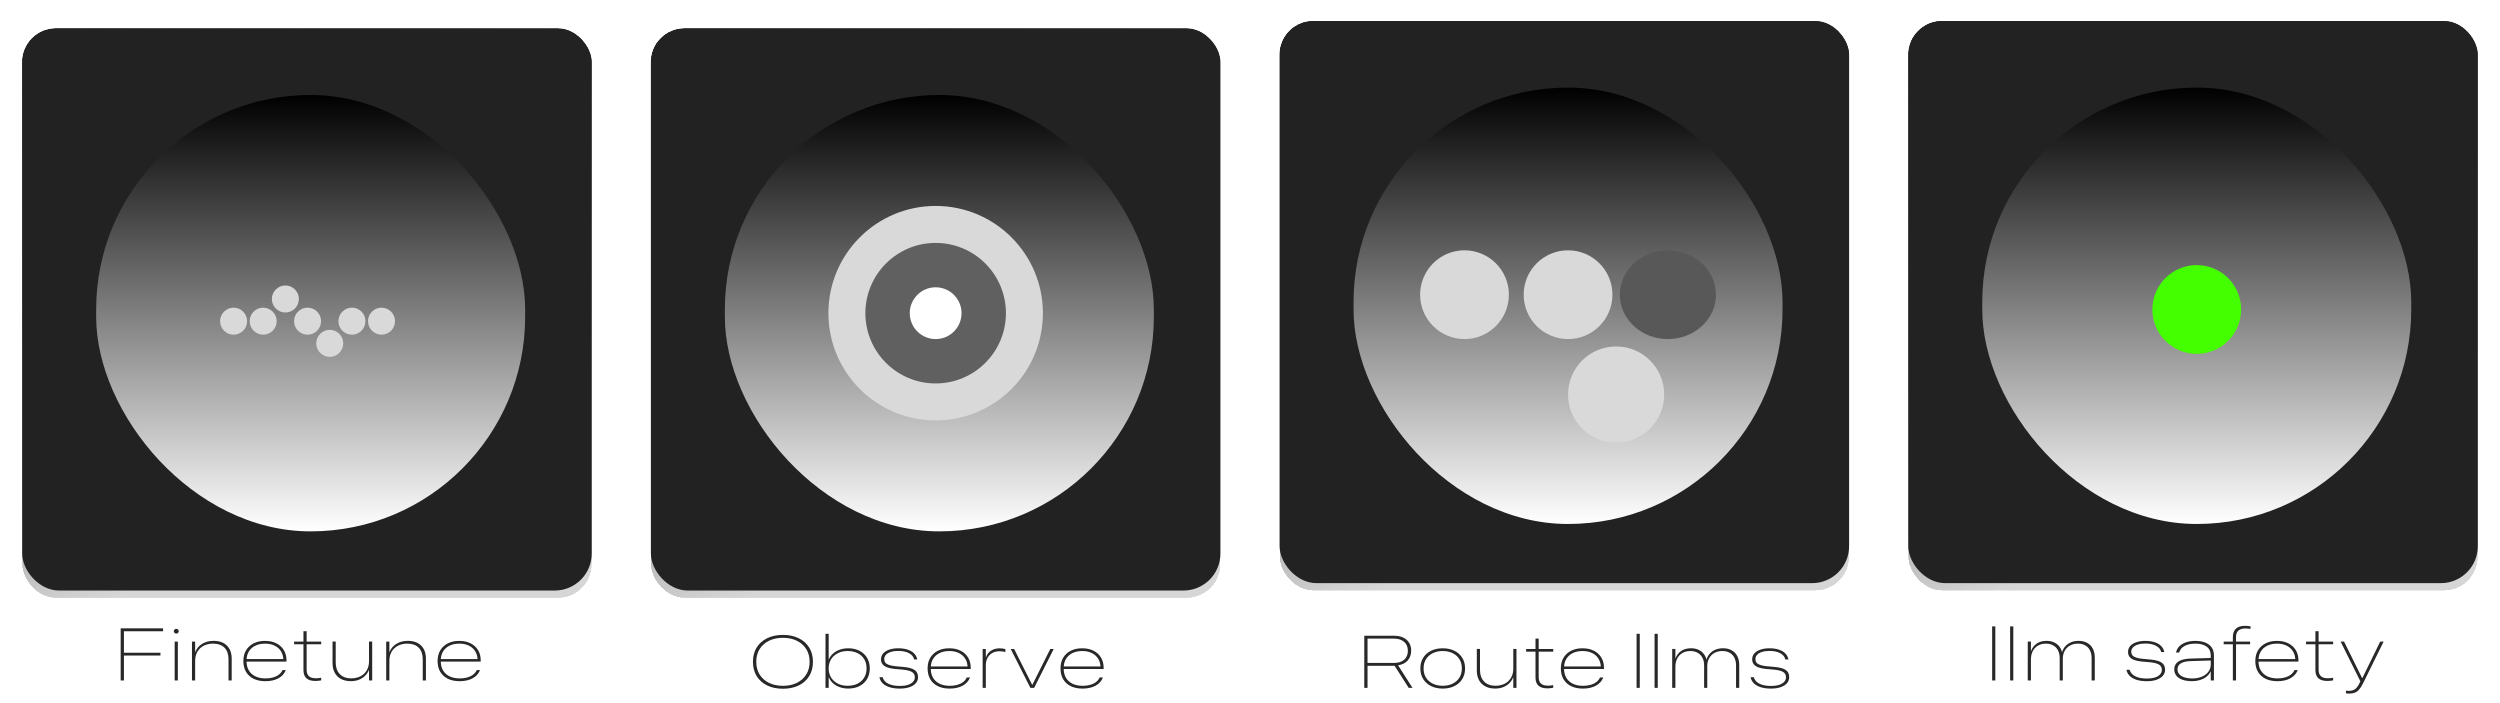 <svg width="338" height="95" viewBox="0 0 338 95" fill="none" xmlns="http://www.w3.org/2000/svg">
<g filter="url(#filter0_dii_20_227)">
<g clip-path="url(#clip0_20_227)">
<rect x="3" y="1" width="77" height="77" rx="4.552" fill="url(#paint0_linear_20_227)" shape-rendering="crispEdges"/>
<rect x="3" width="77" height="77" rx="5" fill="#222222"/>
<g style="mix-blend-mode:overlay" filter="url(#filter1_f_20_227)">
<rect x="13" y="10" width="58" height="59" rx="29" fill="url(#paint1_linear_20_227)"/>
</g>
<circle cx="31.582" cy="40.582" r="1.826" transform="rotate(45 31.582 40.582)" fill="#D9D9D9"/>
<circle cx="47.582" cy="40.582" r="1.826" transform="rotate(45 47.582 40.582)" fill="#D9D9D9"/>
<circle cx="38.582" cy="37.582" r="1.826" transform="rotate(45 38.582 37.582)" fill="#D9D9D9"/>
<circle cx="41.582" cy="40.582" r="1.826" transform="rotate(45 41.582 40.582)" fill="#D9D9D9"/>
<circle cx="44.582" cy="43.582" r="1.826" transform="rotate(45 44.582 43.582)" fill="#D9D9D9"/>
<circle cx="35.582" cy="40.582" r="1.826" transform="rotate(45 35.582 40.582)" fill="#D9D9D9"/>
<circle cx="51.582" cy="40.582" r="1.826" transform="rotate(45 51.582 40.582)" fill="#D9D9D9"/>
</g>
</g>
<g filter="url(#filter2_dii_20_227)">
<g clip-path="url(#clip1_20_227)">
<rect x="88" y="1" width="77" height="77" rx="4.552" fill="url(#paint2_linear_20_227)" shape-rendering="crispEdges"/>
<rect x="88" width="77" height="77" rx="5" fill="#222222"/>
<g style="mix-blend-mode:overlay" filter="url(#filter3_f_20_227)">
<rect x="98" y="10" width="58" height="59" rx="29" fill="url(#paint3_linear_20_227)"/>
</g>
<circle cx="126.5" cy="39.5" r="14.5" fill="#D9D9D9"/>
<circle cx="126.5" cy="39.5" r="9.5" fill="#606060"/>
<circle cx="126.5" cy="39.5" r="3.5" fill="white"/>
</g>
</g>
<g filter="url(#filter4_dii_20_227)">
<g clip-path="url(#clip2_20_227)">
<rect x="173" width="77" height="77" rx="4.552" fill="url(#paint4_linear_20_227)" shape-rendering="crispEdges"/>
<rect x="173" y="-1" width="77" height="77" rx="5" fill="#222222"/>
<g style="mix-blend-mode:overlay" filter="url(#filter5_f_20_227)">
<rect x="183" y="9" width="58" height="59" rx="29" fill="url(#paint5_linear_20_227)"/>
</g>
<circle cx="198" cy="37" r="6" fill="#D9D9D9"/>
<circle cx="212" cy="37" r="6" fill="#D9D9D9"/>
<circle cx="218.5" cy="50.5" r="6.5" fill="#D9D9D9"/>
<ellipse cx="225.5" cy="37" rx="6.5" ry="6" fill="#585858"/>
</g>
</g>
<g filter="url(#filter6_dii_20_227)">
<g clip-path="url(#clip3_20_227)">
<rect x="258" width="77" height="77" rx="4.552" fill="url(#paint6_linear_20_227)" shape-rendering="crispEdges"/>
<rect x="258" y="-1" width="77" height="77" rx="5" fill="#222222"/>
<g style="mix-blend-mode:overlay" filter="url(#filter7_f_20_227)">
<rect x="268" y="9" width="58" height="59" rx="29" fill="url(#paint7_linear_20_227)"/>
</g>
<circle cx="297" cy="39" r="6" fill="#44FF00"/>
</g>
</g>
<path d="M269.338 92V84.686H269.768V92H269.338ZM271.77 92V84.686H272.199V92H271.77ZM274.152 92V86.736H274.582V88.011H274.602C274.751 87.594 275.005 87.262 275.363 87.015C275.725 86.767 276.169 86.644 276.696 86.644C277.058 86.644 277.38 86.705 277.663 86.829C277.946 86.95 278.182 87.122 278.371 87.347C278.563 87.571 278.7 87.837 278.781 88.143H278.801C278.898 87.83 279.051 87.563 279.26 87.342C279.471 87.117 279.727 86.945 280.026 86.824C280.329 86.704 280.66 86.644 281.018 86.644C281.477 86.644 281.869 86.736 282.194 86.922C282.523 87.104 282.775 87.365 282.951 87.703C283.127 88.042 283.215 88.445 283.215 88.914V92H282.785V88.973C282.785 88.572 282.712 88.226 282.565 87.933C282.419 87.64 282.207 87.415 281.931 87.259C281.657 87.099 281.325 87.019 280.935 87.019C280.524 87.019 280.166 87.106 279.86 87.278C279.554 87.451 279.317 87.69 279.147 87.996C278.978 88.299 278.894 88.65 278.894 89.051V92H278.469V88.958C278.469 88.567 278.394 88.227 278.244 87.938C278.098 87.648 277.884 87.423 277.604 87.264C277.328 87.101 276.994 87.019 276.604 87.019C276.19 87.019 275.832 87.109 275.529 87.288C275.227 87.467 274.992 87.718 274.826 88.04C274.663 88.362 274.582 88.735 274.582 89.158V92H274.152ZM290.256 92.098C289.735 92.098 289.281 92.039 288.894 91.922C288.506 91.801 288.194 91.629 287.956 91.404C287.722 91.176 287.57 90.905 287.502 90.589L287.497 90.56H287.932L287.937 90.584C288.041 90.952 288.295 91.237 288.698 91.439C289.102 91.64 289.626 91.741 290.271 91.741C290.681 91.741 291.035 91.694 291.335 91.6C291.638 91.502 291.87 91.365 292.033 91.189C292.199 91.014 292.282 90.81 292.282 90.579V90.569C292.282 90.26 292.163 90.027 291.926 89.871C291.691 89.715 291.299 89.606 290.749 89.544L289.479 89.432C289.079 89.386 288.749 89.311 288.488 89.207C288.228 89.1 288.033 88.958 287.902 88.782C287.775 88.606 287.712 88.392 287.712 88.138V88.128C287.712 87.829 287.808 87.568 288 87.347C288.195 87.125 288.467 86.954 288.815 86.834C289.164 86.71 289.572 86.648 290.041 86.648C290.52 86.648 290.938 86.707 291.296 86.824C291.654 86.938 291.944 87.104 292.165 87.322C292.39 87.537 292.535 87.797 292.6 88.103L292.609 88.157H292.194L292.18 88.113C292.092 87.768 291.859 87.498 291.481 87.303C291.104 87.104 290.625 87.005 290.046 87.005C289.659 87.005 289.322 87.05 289.035 87.142C288.752 87.233 288.532 87.361 288.376 87.527C288.223 87.693 288.146 87.889 288.146 88.113V88.123C288.146 88.309 288.197 88.465 288.298 88.592C288.399 88.719 288.557 88.82 288.771 88.894C288.986 88.969 289.263 89.026 289.602 89.065L290.876 89.183C291.517 89.251 291.984 89.391 292.277 89.603C292.57 89.814 292.717 90.128 292.717 90.545V90.555C292.717 90.867 292.616 91.139 292.414 91.37C292.212 91.601 291.927 91.78 291.56 91.907C291.192 92.034 290.757 92.098 290.256 92.098ZM296.325 92.093C295.85 92.093 295.435 92.031 295.08 91.907C294.729 91.784 294.453 91.603 294.255 91.365C294.06 91.128 293.962 90.841 293.962 90.506V90.501C293.962 90.198 294.043 89.941 294.206 89.73C294.369 89.515 294.615 89.35 294.943 89.236C295.272 89.119 295.686 89.052 296.184 89.036L299.108 88.953V89.295L296.232 89.378C295.617 89.394 295.157 89.497 294.851 89.686C294.548 89.871 294.396 90.14 294.396 90.491V90.501C294.396 90.888 294.577 91.189 294.938 91.404C295.303 91.619 295.786 91.727 296.389 91.727C296.88 91.727 297.315 91.647 297.692 91.487C298.07 91.325 298.365 91.102 298.576 90.818C298.788 90.535 298.894 90.21 298.894 89.842V88.631C298.894 88.1 298.711 87.7 298.347 87.43C297.982 87.156 297.468 87.019 296.804 87.019C296.224 87.019 295.744 87.122 295.363 87.327C294.986 87.532 294.743 87.82 294.636 88.191L294.626 88.221H294.201L294.206 88.191C294.274 87.876 294.424 87.602 294.655 87.371C294.89 87.14 295.189 86.963 295.554 86.839C295.922 86.712 296.338 86.648 296.804 86.648C297.334 86.648 297.787 86.725 298.161 86.878C298.539 87.028 298.827 87.249 299.025 87.542C299.224 87.832 299.323 88.188 299.323 88.611V92H298.894V90.779H298.874C298.75 91.049 298.566 91.284 298.322 91.482C298.078 91.678 297.785 91.829 297.443 91.936C297.105 92.041 296.732 92.093 296.325 92.093ZM301.882 92V87.103H300.642V86.741H301.882V86.17C301.882 85.809 301.947 85.512 302.077 85.281C302.207 85.05 302.396 84.881 302.644 84.773C302.891 84.666 303.192 84.612 303.547 84.612C303.693 84.612 303.828 84.619 303.952 84.632C304.079 84.645 304.187 84.661 304.274 84.681V85.027C304.18 85.011 304.076 84.998 303.962 84.988C303.848 84.975 303.724 84.969 303.591 84.969C303.171 84.969 302.852 85.063 302.634 85.252C302.416 85.438 302.307 85.75 302.307 86.189V86.741H304.216V87.103H302.312V92H301.882ZM307.907 92.098C307.285 92.098 306.752 91.989 306.306 91.77C305.86 91.549 305.516 91.235 305.275 90.828C305.038 90.421 304.919 89.935 304.919 89.368V89.358C304.919 88.808 305.039 88.331 305.28 87.928C305.524 87.521 305.866 87.205 306.306 86.981C306.748 86.756 307.264 86.645 307.854 86.648C308.443 86.648 308.954 86.759 309.387 86.981C309.823 87.202 310.158 87.509 310.393 87.903C310.63 88.297 310.749 88.756 310.749 89.28V89.446H305.134V89.105H310.51L310.329 89.397V89.275C310.329 88.816 310.227 88.418 310.021 88.079C309.82 87.741 309.533 87.48 309.162 87.298C308.794 87.112 308.358 87.019 307.854 87.019C307.346 87.019 306.905 87.112 306.53 87.298C306.156 87.48 305.865 87.742 305.656 88.084C305.451 88.426 305.349 88.831 305.349 89.3V89.383C305.349 89.884 305.454 90.309 305.666 90.657C305.881 91.005 306.18 91.271 306.564 91.453C306.949 91.632 307.399 91.722 307.917 91.722C308.285 91.722 308.618 91.681 308.918 91.6C309.221 91.515 309.481 91.391 309.699 91.228C309.921 91.066 310.088 90.862 310.202 90.618L310.217 90.589H310.661L310.642 90.628C310.547 90.862 310.415 91.071 310.246 91.253C310.077 91.435 309.873 91.59 309.636 91.717C309.401 91.841 309.139 91.935 308.85 92C308.56 92.065 308.246 92.098 307.907 92.098ZM314.68 92.068C314.133 92.068 313.723 91.948 313.449 91.707C313.179 91.463 313.044 91.095 313.044 90.603V87.103H311.779V86.741H313.044V85.34H313.474V86.741H315.441V87.103H313.474V90.545C313.474 90.939 313.576 91.23 313.781 91.419C313.99 91.608 314.305 91.702 314.729 91.702C314.842 91.702 314.963 91.696 315.09 91.683C315.217 91.666 315.334 91.648 315.441 91.629V91.985C315.324 92.008 315.199 92.028 315.065 92.044C314.935 92.06 314.807 92.068 314.68 92.068ZM317.595 93.777C317.526 93.777 317.455 93.772 317.38 93.763C317.305 93.756 317.237 93.748 317.175 93.738V93.372C317.237 93.382 317.302 93.39 317.37 93.397C317.442 93.403 317.51 93.406 317.575 93.406C317.894 93.406 318.158 93.336 318.366 93.196C318.578 93.06 318.776 92.809 318.962 92.444L319.123 92.112L316.447 86.741H316.916L319.44 91.844L319.235 91.663H319.519L319.309 91.844L321.804 86.741H322.268L319.465 92.43C319.292 92.765 319.12 93.03 318.947 93.226C318.778 93.424 318.586 93.566 318.371 93.65C318.156 93.735 317.897 93.777 317.595 93.777Z" fill="#282828"/>
<path d="M16.315 92V84.954H22.048V85.345H16.755V88.25H21.691V88.631H16.755V92H16.315ZM23.615 92V86.741H24.045V92H23.615ZM23.835 85.662C23.744 85.662 23.664 85.631 23.596 85.569C23.531 85.507 23.498 85.429 23.498 85.335C23.498 85.247 23.531 85.172 23.596 85.11C23.664 85.049 23.744 85.018 23.835 85.018C23.929 85.018 24.008 85.049 24.069 85.11C24.134 85.172 24.167 85.247 24.167 85.335C24.167 85.429 24.134 85.507 24.069 85.569C24.008 85.631 23.929 85.662 23.835 85.662ZM25.954 92V86.741H26.384V88.162H26.403C26.579 87.693 26.885 87.324 27.321 87.054C27.758 86.78 28.275 86.644 28.874 86.644C29.649 86.644 30.251 86.858 30.681 87.288C31.11 87.715 31.325 88.31 31.325 89.075V92H30.895V89.144C30.895 88.463 30.715 87.939 30.354 87.571C29.992 87.204 29.473 87.019 28.796 87.019C28.314 87.019 27.891 87.117 27.526 87.312C27.165 87.505 26.884 87.775 26.682 88.123C26.483 88.471 26.384 88.878 26.384 89.344V92H25.954ZM35.891 92.098C35.269 92.098 34.735 91.989 34.289 91.77C33.843 91.549 33.5 91.235 33.259 90.828C33.021 90.421 32.902 89.935 32.902 89.368V89.358C32.902 88.808 33.023 88.331 33.264 87.928C33.508 87.521 33.85 87.205 34.289 86.981C34.732 86.756 35.248 86.645 35.837 86.648C36.426 86.648 36.937 86.759 37.37 86.981C37.806 87.202 38.142 87.509 38.376 87.903C38.614 88.297 38.732 88.756 38.732 89.28V89.446H33.117V89.105H38.493L38.312 89.397V89.275C38.312 88.816 38.21 88.418 38.005 88.079C37.803 87.741 37.517 87.48 37.145 87.298C36.778 87.112 36.342 87.019 35.837 87.019C35.329 87.019 34.888 87.112 34.514 87.298C34.139 87.48 33.848 87.742 33.64 88.084C33.435 88.426 33.332 88.831 33.332 89.3V89.383C33.332 89.884 33.438 90.309 33.649 90.657C33.864 91.005 34.164 91.271 34.548 91.453C34.932 91.632 35.383 91.722 35.9 91.722C36.268 91.722 36.602 91.681 36.901 91.6C37.204 91.515 37.465 91.391 37.683 91.228C37.904 91.066 38.072 90.862 38.185 90.618L38.2 90.589H38.645L38.625 90.628C38.531 90.862 38.399 91.071 38.23 91.253C38.06 91.435 37.857 91.59 37.619 91.717C37.385 91.841 37.123 91.935 36.833 92C36.543 92.065 36.229 92.098 35.891 92.098ZM42.663 92.068C42.116 92.068 41.706 91.948 41.433 91.707C41.162 91.463 41.027 91.095 41.027 90.603V87.103H39.763V86.741H41.027V85.34H41.457V86.741H43.425V87.103H41.457V90.545C41.457 90.939 41.56 91.23 41.765 91.419C41.973 91.608 42.289 91.702 42.712 91.702C42.826 91.702 42.946 91.696 43.073 91.683C43.2 91.666 43.317 91.648 43.425 91.629V91.985C43.308 92.008 43.182 92.028 43.049 92.044C42.919 92.06 42.79 92.068 42.663 92.068ZM47.429 92.093C46.914 92.093 46.472 91.993 46.101 91.795C45.733 91.596 45.45 91.315 45.251 90.95C45.056 90.582 44.958 90.149 44.958 89.651V86.736H45.388V89.578C45.388 90.236 45.572 90.757 45.94 91.141C46.31 91.525 46.833 91.717 47.507 91.717C47.832 91.717 48.138 91.666 48.425 91.565C48.715 91.465 48.968 91.316 49.187 91.121C49.405 90.922 49.575 90.68 49.699 90.394C49.826 90.107 49.89 89.778 49.89 89.407V86.736H50.319V92H49.89V90.599H49.865C49.758 90.882 49.59 91.136 49.362 91.36C49.138 91.585 48.863 91.764 48.537 91.897C48.212 92.028 47.842 92.093 47.429 92.093ZM52.214 92V86.741H52.644V88.162H52.663C52.839 87.693 53.145 87.324 53.581 87.054C54.017 86.78 54.535 86.644 55.134 86.644C55.908 86.644 56.511 86.858 56.94 87.288C57.37 87.715 57.585 88.31 57.585 89.075V92H57.155V89.144C57.155 88.463 56.975 87.939 56.613 87.571C56.252 87.204 55.733 87.019 55.056 87.019C54.574 87.019 54.151 87.117 53.786 87.312C53.425 87.505 53.143 87.775 52.941 88.123C52.743 88.471 52.644 88.878 52.644 89.344V92H52.214ZM62.15 92.098C61.529 92.098 60.995 91.989 60.549 91.77C60.103 91.549 59.759 91.235 59.519 90.828C59.281 90.421 59.162 89.935 59.162 89.368V89.358C59.162 88.808 59.283 88.331 59.523 87.928C59.768 87.521 60.109 87.205 60.549 86.981C60.992 86.756 61.508 86.645 62.097 86.648C62.686 86.648 63.197 86.759 63.63 86.981C64.066 87.202 64.401 87.509 64.636 87.903C64.873 88.297 64.992 88.756 64.992 89.28V89.446H59.377V89.105H64.753L64.572 89.397V89.275C64.572 88.816 64.47 88.418 64.265 88.079C64.063 87.741 63.776 87.48 63.405 87.298C63.037 87.112 62.601 87.019 62.097 87.019C61.589 87.019 61.148 87.112 60.773 87.298C60.399 87.48 60.108 87.742 59.899 88.084C59.694 88.426 59.592 88.831 59.592 89.3V89.383C59.592 89.884 59.698 90.309 59.909 90.657C60.124 91.005 60.423 91.271 60.808 91.453C61.192 91.632 61.643 91.722 62.16 91.722C62.528 91.722 62.862 91.681 63.161 91.6C63.464 91.515 63.724 91.391 63.942 91.228C64.164 91.066 64.331 90.862 64.445 90.618L64.46 90.589H64.904L64.885 90.628C64.79 90.862 64.659 91.071 64.489 91.253C64.32 91.435 64.117 91.59 63.879 91.717C63.645 91.841 63.383 91.935 63.093 92C62.803 92.065 62.489 92.098 62.15 92.098Z" fill="#282828"/>
<path d="M105.852 93.117C105.041 93.117 104.331 92.969 103.723 92.673C103.114 92.377 102.64 91.957 102.302 91.413C101.966 90.866 101.799 90.222 101.799 89.48V89.47C101.799 88.728 101.966 88.086 102.302 87.546C102.64 87.002 103.114 86.582 103.723 86.286C104.331 85.987 105.041 85.837 105.852 85.837C106.665 85.837 107.375 85.987 107.98 86.286C108.589 86.582 109.063 87.002 109.401 87.546C109.74 88.09 109.909 88.731 109.909 89.47V89.48C109.909 90.222 109.74 90.866 109.401 91.413C109.066 91.957 108.594 92.377 107.985 92.673C107.377 92.969 106.665 93.117 105.852 93.117ZM105.852 92.722C106.571 92.722 107.201 92.588 107.741 92.321C108.282 92.051 108.703 91.674 109.006 91.189C109.309 90.704 109.46 90.134 109.46 89.48V89.47C109.46 88.812 109.309 88.243 109.006 87.761C108.703 87.276 108.282 86.9 107.741 86.633C107.201 86.366 106.571 86.232 105.852 86.232C105.135 86.232 104.506 86.366 103.962 86.633C103.422 86.9 103 87.276 102.697 87.761C102.398 88.243 102.248 88.812 102.248 89.47V89.48C102.248 90.134 102.398 90.705 102.697 91.193C103 91.678 103.422 92.054 103.962 92.321C104.506 92.588 105.135 92.722 105.852 92.722ZM114.685 93.093C114.261 93.093 113.874 93.029 113.522 92.902C113.171 92.775 112.87 92.598 112.619 92.37C112.368 92.139 112.181 91.87 112.058 91.564H112.038V93H111.608V85.686H112.038V89.162H112.058C112.181 88.859 112.368 88.596 112.619 88.371C112.87 88.143 113.171 87.966 113.522 87.839C113.874 87.712 114.261 87.648 114.685 87.648C115.271 87.648 115.782 87.764 116.218 87.995C116.654 88.223 116.993 88.54 117.233 88.947C117.474 89.354 117.595 89.826 117.595 90.363V90.373C117.595 90.91 117.474 91.384 117.233 91.794C116.993 92.201 116.654 92.52 116.218 92.751C115.782 92.979 115.271 93.093 114.685 93.093ZM114.602 92.717C115.116 92.717 115.563 92.621 115.944 92.429C116.328 92.233 116.626 91.96 116.838 91.608C117.053 91.257 117.16 90.845 117.16 90.373V90.358C117.16 89.886 117.054 89.475 116.843 89.123C116.631 88.772 116.333 88.5 115.949 88.308C115.565 88.116 115.116 88.019 114.602 88.019C114.09 88.019 113.641 88.12 113.254 88.322C112.87 88.521 112.57 88.796 112.355 89.147C112.141 89.499 112.033 89.903 112.033 90.358V90.373C112.033 90.829 112.141 91.234 112.355 91.589C112.574 91.944 112.875 92.22 113.259 92.419C113.643 92.618 114.09 92.717 114.602 92.717ZM121.657 93.098C121.136 93.098 120.682 93.039 120.295 92.922C119.908 92.801 119.595 92.629 119.357 92.404C119.123 92.176 118.972 91.905 118.903 91.589L118.898 91.56H119.333L119.338 91.584C119.442 91.952 119.696 92.237 120.1 92.439C120.503 92.64 121.027 92.741 121.672 92.741C122.082 92.741 122.437 92.694 122.736 92.6C123.039 92.502 123.272 92.365 123.435 92.189C123.601 92.014 123.684 91.81 123.684 91.579V91.569C123.684 91.26 123.565 91.027 123.327 90.871C123.093 90.715 122.701 90.606 122.15 90.544L120.881 90.432C120.48 90.386 120.15 90.311 119.89 90.207C119.629 90.1 119.434 89.958 119.304 89.782C119.177 89.606 119.113 89.392 119.113 89.138V89.128C119.113 88.829 119.209 88.568 119.401 88.347C119.597 88.125 119.868 87.954 120.217 87.834C120.565 87.71 120.974 87.648 121.442 87.648C121.921 87.648 122.339 87.707 122.697 87.824C123.055 87.938 123.345 88.104 123.566 88.322C123.791 88.537 123.936 88.797 124.001 89.103L124.011 89.157H123.596L123.581 89.113C123.493 88.768 123.26 88.498 122.883 88.303C122.505 88.104 122.027 88.005 121.447 88.005C121.06 88.005 120.723 88.05 120.437 88.142C120.153 88.233 119.934 88.361 119.777 88.527C119.624 88.693 119.548 88.889 119.548 89.113V89.123C119.548 89.309 119.598 89.465 119.699 89.592C119.8 89.719 119.958 89.82 120.173 89.894C120.388 89.969 120.664 90.026 121.003 90.065L122.277 90.183C122.919 90.251 123.386 90.391 123.679 90.603C123.972 90.814 124.118 91.128 124.118 91.545V91.555C124.118 91.867 124.017 92.139 123.815 92.37C123.614 92.601 123.329 92.78 122.961 92.907C122.593 93.034 122.159 93.098 121.657 93.098ZM128.4 93.098C127.779 93.098 127.245 92.989 126.799 92.77C126.353 92.549 126.009 92.235 125.769 91.828C125.531 91.421 125.412 90.935 125.412 90.368V90.358C125.412 89.808 125.533 89.331 125.773 88.928C126.018 88.521 126.359 88.205 126.799 87.981C127.242 87.756 127.757 87.645 128.347 87.648C128.936 87.648 129.447 87.759 129.88 87.981C130.316 88.202 130.651 88.509 130.886 88.903C131.123 89.297 131.242 89.756 131.242 90.28V90.446H125.627V90.105H131.003L130.822 90.397V90.275C130.822 89.816 130.72 89.418 130.515 89.079C130.313 88.741 130.026 88.48 129.655 88.298C129.287 88.112 128.851 88.019 128.347 88.019C127.839 88.019 127.398 88.112 127.023 88.298C126.649 88.48 126.358 88.742 126.149 89.084C125.944 89.426 125.842 89.831 125.842 90.3V90.383C125.842 90.884 125.948 91.309 126.159 91.657C126.374 92.005 126.674 92.271 127.058 92.453C127.442 92.632 127.893 92.722 128.41 92.722C128.778 92.722 129.112 92.681 129.411 92.6C129.714 92.515 129.974 92.391 130.192 92.228C130.414 92.066 130.581 91.862 130.695 91.618L130.71 91.589H131.154L131.135 91.628C131.04 91.862 130.909 92.071 130.739 92.253C130.57 92.435 130.367 92.59 130.129 92.717C129.895 92.841 129.632 92.935 129.343 93C129.053 93.065 128.739 93.098 128.4 93.098ZM132.854 93V87.741H133.283V88.859H133.312C133.439 88.472 133.667 88.174 133.996 87.966C134.328 87.757 134.717 87.653 135.163 87.653C135.303 87.653 135.438 87.663 135.568 87.683C135.699 87.699 135.817 87.723 135.925 87.756V88.156C135.804 88.117 135.677 88.09 135.544 88.073C135.414 88.057 135.277 88.049 135.134 88.049C134.763 88.049 134.439 88.127 134.162 88.283C133.885 88.439 133.669 88.661 133.513 88.947C133.36 89.231 133.283 89.562 133.283 89.943V93H132.854ZM139.309 93L136.647 87.741H137.111L139.553 92.595H139.572L141.999 87.741H142.463L139.816 93H139.309ZM146.369 93.098C145.747 93.098 145.214 92.989 144.768 92.77C144.322 92.549 143.978 92.235 143.737 91.828C143.5 91.421 143.381 90.935 143.381 90.368V90.358C143.381 89.808 143.501 89.331 143.742 88.928C143.986 88.521 144.328 88.205 144.768 87.981C145.21 87.756 145.726 87.645 146.315 87.648C146.905 87.648 147.416 87.759 147.849 87.981C148.285 88.202 148.62 88.509 148.854 88.903C149.092 89.297 149.211 89.756 149.211 90.28V90.446H143.596V90.105H148.972L148.791 90.397V90.275C148.791 89.816 148.688 89.418 148.483 89.079C148.282 88.741 147.995 88.48 147.624 88.298C147.256 88.112 146.82 88.019 146.315 88.019C145.808 88.019 145.367 88.112 144.992 88.298C144.618 88.48 144.326 88.742 144.118 89.084C143.913 89.426 143.811 89.831 143.811 90.3V90.383C143.811 90.884 143.916 91.309 144.128 91.657C144.343 92.005 144.642 92.271 145.026 92.453C145.41 92.632 145.861 92.722 146.379 92.722C146.747 92.722 147.08 92.681 147.38 92.6C147.683 92.515 147.943 92.391 148.161 92.228C148.382 92.066 148.55 91.862 148.664 91.618L148.679 91.589H149.123L149.104 91.628C149.009 91.862 148.877 92.071 148.708 92.253C148.539 92.435 148.335 92.59 148.098 92.717C147.863 92.841 147.601 92.935 147.312 93C147.022 93.065 146.708 93.098 146.369 93.098Z" fill="#282828"/>
<path d="M184.45 93V85.954H188.479C188.957 85.954 189.369 86.035 189.714 86.198C190.059 86.361 190.324 86.594 190.51 86.897C190.695 87.196 190.788 87.554 190.788 87.971V87.981C190.788 88.495 190.638 88.928 190.339 89.279C190.043 89.628 189.603 89.852 189.021 89.953L190.974 93H190.456L188.547 90.007C188.524 90.007 188.5 90.008 188.474 90.012C188.451 90.012 188.425 90.012 188.396 90.012H184.89V93H184.45ZM184.89 89.631H188.459C189.045 89.631 189.506 89.486 189.841 89.196C190.176 88.903 190.344 88.501 190.344 87.99V87.981C190.344 87.469 190.174 87.069 189.836 86.779C189.501 86.486 189.038 86.34 188.449 86.34H184.89V89.631ZM195.056 93.098C194.463 93.098 193.939 92.985 193.483 92.761C193.031 92.536 192.676 92.22 192.419 91.814C192.162 91.407 192.033 90.928 192.033 90.378V90.363C192.033 89.813 192.162 89.335 192.419 88.928C192.676 88.518 193.031 88.202 193.483 87.981C193.939 87.759 194.463 87.648 195.056 87.648C195.651 87.648 196.175 87.759 196.628 87.981C197.084 88.202 197.438 88.518 197.692 88.928C197.95 89.335 198.078 89.813 198.078 90.363V90.378C198.078 90.928 197.95 91.407 197.692 91.814C197.438 92.22 197.084 92.536 196.628 92.761C196.175 92.985 195.651 93.098 195.056 93.098ZM195.056 92.717C195.563 92.717 196.011 92.621 196.398 92.429C196.789 92.237 197.093 91.966 197.312 91.618C197.533 91.267 197.644 90.853 197.644 90.378V90.363C197.644 89.885 197.533 89.471 197.312 89.123C197.093 88.772 196.789 88.5 196.398 88.308C196.011 88.116 195.563 88.019 195.056 88.019C194.551 88.019 194.104 88.116 193.713 88.308C193.322 88.5 193.016 88.772 192.795 89.123C192.577 89.471 192.468 89.885 192.468 90.363V90.378C192.468 90.853 192.577 91.267 192.795 91.618C193.016 91.966 193.322 92.237 193.713 92.429C194.104 92.621 194.551 92.717 195.056 92.717ZM202.136 93.093C201.621 93.093 201.179 92.993 200.808 92.795C200.44 92.596 200.157 92.315 199.958 91.95C199.763 91.582 199.665 91.149 199.665 90.651V87.736H200.095V90.578C200.095 91.236 200.279 91.757 200.646 92.141C201.018 92.525 201.54 92.717 202.214 92.717C202.539 92.717 202.845 92.666 203.132 92.565C203.422 92.465 203.675 92.316 203.894 92.121C204.112 91.922 204.283 91.68 204.406 91.394C204.533 91.107 204.597 90.778 204.597 90.407V87.736H205.026V93H204.597V91.599H204.572C204.465 91.882 204.297 92.136 204.069 92.36C203.845 92.585 203.57 92.764 203.244 92.897C202.919 93.028 202.549 93.093 202.136 93.093ZM209.235 93.068C208.688 93.068 208.278 92.948 208.005 92.707C207.735 92.463 207.6 92.095 207.6 91.603V88.103H206.335V87.741H207.6V86.34H208.029V87.741H209.997V88.103H208.029V91.545C208.029 91.939 208.132 92.23 208.337 92.419C208.545 92.608 208.861 92.702 209.284 92.702C209.398 92.702 209.519 92.696 209.646 92.683C209.772 92.666 209.89 92.648 209.997 92.629V92.985C209.88 93.008 209.755 93.028 209.621 93.044C209.491 93.06 209.362 93.068 209.235 93.068ZM214.016 93.098C213.394 93.098 212.86 92.989 212.414 92.77C211.968 92.549 211.625 92.235 211.384 91.828C211.146 91.421 211.027 90.935 211.027 90.368V90.358C211.027 89.808 211.148 89.331 211.389 88.928C211.633 88.521 211.975 88.205 212.414 87.981C212.857 87.756 213.373 87.645 213.962 87.648C214.551 87.648 215.062 87.759 215.495 87.981C215.931 88.202 216.267 88.509 216.501 88.903C216.739 89.297 216.857 89.756 216.857 90.28V90.446H211.242V90.105H216.618L216.438 90.397V90.275C216.438 89.816 216.335 89.418 216.13 89.079C215.928 88.741 215.642 88.48 215.271 88.298C214.903 88.112 214.466 88.019 213.962 88.019C213.454 88.019 213.013 88.112 212.639 88.298C212.264 88.48 211.973 88.742 211.765 89.084C211.56 89.426 211.457 89.831 211.457 90.3V90.383C211.457 90.884 211.563 91.309 211.774 91.657C211.989 92.005 212.289 92.271 212.673 92.453C213.057 92.632 213.508 92.722 214.025 92.722C214.393 92.722 214.727 92.681 215.026 92.6C215.329 92.515 215.59 92.391 215.808 92.228C216.029 92.066 216.197 91.862 216.311 91.618L216.325 91.589H216.77L216.75 91.628C216.656 91.862 216.524 92.071 216.354 92.253C216.185 92.435 215.982 92.59 215.744 92.717C215.51 92.841 215.248 92.935 214.958 93C214.668 93.065 214.354 93.098 214.016 93.098ZM221.267 93V85.686H221.696V93H221.267ZM223.698 93V85.686H224.128V93H223.698ZM226.081 93V87.736H226.511V89.011H226.53C226.68 88.594 226.934 88.262 227.292 88.015C227.653 87.767 228.098 87.644 228.625 87.644C228.986 87.644 229.309 87.705 229.592 87.829C229.875 87.95 230.111 88.122 230.3 88.347C230.492 88.571 230.629 88.837 230.71 89.143H230.729C230.827 88.83 230.98 88.563 231.188 88.342C231.4 88.117 231.656 87.945 231.955 87.824C232.258 87.704 232.588 87.644 232.946 87.644C233.405 87.644 233.798 87.736 234.123 87.922C234.452 88.104 234.704 88.365 234.88 88.703C235.056 89.042 235.144 89.445 235.144 89.914V93H234.714V89.973C234.714 89.572 234.641 89.226 234.494 88.933C234.348 88.64 234.136 88.415 233.859 88.259C233.586 88.099 233.254 88.019 232.863 88.019C232.453 88.019 232.095 88.106 231.789 88.278C231.483 88.451 231.245 88.69 231.076 88.996C230.907 89.299 230.822 89.65 230.822 90.051V93H230.397V89.958C230.397 89.567 230.323 89.227 230.173 88.938C230.026 88.648 229.813 88.423 229.533 88.264C229.257 88.101 228.923 88.019 228.532 88.019C228.119 88.019 227.761 88.109 227.458 88.288C227.155 88.467 226.921 88.718 226.755 89.04C226.592 89.362 226.511 89.735 226.511 90.158V93H226.081ZM239.44 93.098C238.92 93.098 238.465 93.039 238.078 92.922C237.691 92.801 237.378 92.629 237.141 92.404C236.906 92.176 236.755 91.905 236.687 91.589L236.682 91.56H237.116L237.121 91.584C237.225 91.952 237.479 92.237 237.883 92.439C238.286 92.64 238.811 92.741 239.455 92.741C239.865 92.741 240.22 92.694 240.52 92.6C240.822 92.502 241.055 92.365 241.218 92.189C241.384 92.014 241.467 91.81 241.467 91.579V91.569C241.467 91.26 241.348 91.027 241.11 90.871C240.876 90.715 240.484 90.606 239.934 90.544L238.664 90.432C238.264 90.386 237.933 90.311 237.673 90.207C237.412 90.1 237.217 89.958 237.087 89.782C236.96 89.606 236.896 89.392 236.896 89.138V89.128C236.896 88.829 236.993 88.568 237.185 88.347C237.38 88.125 237.652 87.954 238 87.834C238.348 87.71 238.757 87.648 239.226 87.648C239.704 87.648 240.122 87.707 240.48 87.824C240.839 87.938 241.128 88.104 241.35 88.322C241.574 88.537 241.719 88.797 241.784 89.103L241.794 89.157H241.379L241.364 89.113C241.276 88.768 241.044 88.498 240.666 88.303C240.288 88.104 239.81 88.005 239.23 88.005C238.843 88.005 238.506 88.05 238.22 88.142C237.937 88.233 237.717 88.361 237.561 88.527C237.408 88.693 237.331 88.889 237.331 89.113V89.123C237.331 89.309 237.382 89.465 237.482 89.592C237.583 89.719 237.741 89.82 237.956 89.894C238.171 89.969 238.448 90.026 238.786 90.065L240.061 90.183C240.702 90.251 241.169 90.391 241.462 90.603C241.755 90.814 241.901 91.128 241.901 91.545V91.555C241.901 91.867 241.8 92.139 241.599 92.37C241.397 92.601 241.112 92.78 240.744 92.907C240.376 93.034 239.942 93.098 239.44 93.098Z" fill="#282828"/>
<defs>
<filter id="filter0_dii_20_227" x="0.269" y="0.669" width="82.462" height="82.794" filterUnits="userSpaceOnUse" color-interpolation-filters="sRGB">
<feFlood flood-opacity="0" result="BackgroundImageFix"/>
<feColorMatrix in="SourceAlpha" type="matrix" values="0 0 0 0 0 0 0 0 0 0 0 0 0 0 0 0 0 0 127 0" result="hardAlpha"/>
<feOffset dy="2.731"/>
<feGaussianBlur stdDeviation="1.366"/>
<feComposite in2="hardAlpha" operator="out"/>
<feColorMatrix type="matrix" values="0 0 0 0 0 0 0 0 0 0 0 0 0 0 0 0 0 0 0.25 0"/>
<feBlend mode="normal" in2="BackgroundImageFix" result="effect1_dropShadow_20_227"/>
<feBlend mode="normal" in="SourceGraphic" in2="effect1_dropShadow_20_227" result="shape"/>
<feColorMatrix in="SourceAlpha" type="matrix" values="0 0 0 0 0 0 0 0 0 0 0 0 0 0 0 0 0 0 127 0" result="hardAlpha"/>
<feOffset dy="0.442"/>
<feGaussianBlur stdDeviation="0.221"/>
<feComposite in2="hardAlpha" operator="arithmetic" k2="-1" k3="1"/>
<feColorMatrix type="matrix" values="0 0 0 0 1 0 0 0 0 1 0 0 0 0 1 0 0 0 0.15 0"/>
<feBlend mode="normal" in2="shape" result="effect2_innerShadow_20_227"/>
<feColorMatrix in="SourceAlpha" type="matrix" values="0 0 0 0 0 0 0 0 0 0 0 0 0 0 0 0 0 0 127 0" result="hardAlpha"/>
<feOffset dy="-0.331"/>
<feGaussianBlur stdDeviation="0.331"/>
<feComposite in2="hardAlpha" operator="arithmetic" k2="-1" k3="1"/>
<feColorMatrix type="matrix" values="0 0 0 0 0 0 0 0 0 0 0 0 0 0 0 0 0 0 0.35 0"/>
<feBlend mode="normal" in2="effect2_innerShadow_20_227" result="effect3_innerShadow_20_227"/>
</filter>
<filter id="filter1_f_20_227" x="12.779" y="9.779" width="58.442" height="59.442" filterUnits="userSpaceOnUse" color-interpolation-filters="sRGB">
<feFlood flood-opacity="0" result="BackgroundImageFix"/>
<feBlend mode="normal" in="SourceGraphic" in2="BackgroundImageFix" result="shape"/>
<feGaussianBlur stdDeviation="0.11" result="effect1_foregroundBlur_20_227"/>
</filter>
<filter id="filter2_dii_20_227" x="85.269" y="0.669" width="82.462" height="82.794" filterUnits="userSpaceOnUse" color-interpolation-filters="sRGB">
<feFlood flood-opacity="0" result="BackgroundImageFix"/>
<feColorMatrix in="SourceAlpha" type="matrix" values="0 0 0 0 0 0 0 0 0 0 0 0 0 0 0 0 0 0 127 0" result="hardAlpha"/>
<feOffset dy="2.731"/>
<feGaussianBlur stdDeviation="1.366"/>
<feComposite in2="hardAlpha" operator="out"/>
<feColorMatrix type="matrix" values="0 0 0 0 0 0 0 0 0 0 0 0 0 0 0 0 0 0 0.25 0"/>
<feBlend mode="normal" in2="BackgroundImageFix" result="effect1_dropShadow_20_227"/>
<feBlend mode="normal" in="SourceGraphic" in2="effect1_dropShadow_20_227" result="shape"/>
<feColorMatrix in="SourceAlpha" type="matrix" values="0 0 0 0 0 0 0 0 0 0 0 0 0 0 0 0 0 0 127 0" result="hardAlpha"/>
<feOffset dy="0.442"/>
<feGaussianBlur stdDeviation="0.221"/>
<feComposite in2="hardAlpha" operator="arithmetic" k2="-1" k3="1"/>
<feColorMatrix type="matrix" values="0 0 0 0 1 0 0 0 0 1 0 0 0 0 1 0 0 0 0.15 0"/>
<feBlend mode="normal" in2="shape" result="effect2_innerShadow_20_227"/>
<feColorMatrix in="SourceAlpha" type="matrix" values="0 0 0 0 0 0 0 0 0 0 0 0 0 0 0 0 0 0 127 0" result="hardAlpha"/>
<feOffset dy="-0.331"/>
<feGaussianBlur stdDeviation="0.331"/>
<feComposite in2="hardAlpha" operator="arithmetic" k2="-1" k3="1"/>
<feColorMatrix type="matrix" values="0 0 0 0 0 0 0 0 0 0 0 0 0 0 0 0 0 0 0.35 0"/>
<feBlend mode="normal" in2="effect2_innerShadow_20_227" result="effect3_innerShadow_20_227"/>
</filter>
<filter id="filter3_f_20_227" x="97.779" y="9.779" width="58.442" height="59.442" filterUnits="userSpaceOnUse" color-interpolation-filters="sRGB">
<feFlood flood-opacity="0" result="BackgroundImageFix"/>
<feBlend mode="normal" in="SourceGraphic" in2="BackgroundImageFix" result="shape"/>
<feGaussianBlur stdDeviation="0.11" result="effect1_foregroundBlur_20_227"/>
</filter>
<filter id="filter4_dii_20_227" x="170.269" y="-0.331" width="82.462" height="82.794" filterUnits="userSpaceOnUse" color-interpolation-filters="sRGB">
<feFlood flood-opacity="0" result="BackgroundImageFix"/>
<feColorMatrix in="SourceAlpha" type="matrix" values="0 0 0 0 0 0 0 0 0 0 0 0 0 0 0 0 0 0 127 0" result="hardAlpha"/>
<feOffset dy="2.731"/>
<feGaussianBlur stdDeviation="1.366"/>
<feComposite in2="hardAlpha" operator="out"/>
<feColorMatrix type="matrix" values="0 0 0 0 0 0 0 0 0 0 0 0 0 0 0 0 0 0 0.25 0"/>
<feBlend mode="normal" in2="BackgroundImageFix" result="effect1_dropShadow_20_227"/>
<feBlend mode="normal" in="SourceGraphic" in2="effect1_dropShadow_20_227" result="shape"/>
<feColorMatrix in="SourceAlpha" type="matrix" values="0 0 0 0 0 0 0 0 0 0 0 0 0 0 0 0 0 0 127 0" result="hardAlpha"/>
<feOffset dy="0.442"/>
<feGaussianBlur stdDeviation="0.221"/>
<feComposite in2="hardAlpha" operator="arithmetic" k2="-1" k3="1"/>
<feColorMatrix type="matrix" values="0 0 0 0 1 0 0 0 0 1 0 0 0 0 1 0 0 0 0.15 0"/>
<feBlend mode="normal" in2="shape" result="effect2_innerShadow_20_227"/>
<feColorMatrix in="SourceAlpha" type="matrix" values="0 0 0 0 0 0 0 0 0 0 0 0 0 0 0 0 0 0 127 0" result="hardAlpha"/>
<feOffset dy="-0.331"/>
<feGaussianBlur stdDeviation="0.331"/>
<feComposite in2="hardAlpha" operator="arithmetic" k2="-1" k3="1"/>
<feColorMatrix type="matrix" values="0 0 0 0 0 0 0 0 0 0 0 0 0 0 0 0 0 0 0.35 0"/>
<feBlend mode="normal" in2="effect2_innerShadow_20_227" result="effect3_innerShadow_20_227"/>
</filter>
<filter id="filter5_f_20_227" x="182.779" y="8.779" width="58.442" height="59.442" filterUnits="userSpaceOnUse" color-interpolation-filters="sRGB">
<feFlood flood-opacity="0" result="BackgroundImageFix"/>
<feBlend mode="normal" in="SourceGraphic" in2="BackgroundImageFix" result="shape"/>
<feGaussianBlur stdDeviation="0.11" result="effect1_foregroundBlur_20_227"/>
</filter>
<filter id="filter6_dii_20_227" x="255.269" y="-0.331" width="82.462" height="82.794" filterUnits="userSpaceOnUse" color-interpolation-filters="sRGB">
<feFlood flood-opacity="0" result="BackgroundImageFix"/>
<feColorMatrix in="SourceAlpha" type="matrix" values="0 0 0 0 0 0 0 0 0 0 0 0 0 0 0 0 0 0 127 0" result="hardAlpha"/>
<feOffset dy="2.731"/>
<feGaussianBlur stdDeviation="1.366"/>
<feComposite in2="hardAlpha" operator="out"/>
<feColorMatrix type="matrix" values="0 0 0 0 0 0 0 0 0 0 0 0 0 0 0 0 0 0 0.25 0"/>
<feBlend mode="normal" in2="BackgroundImageFix" result="effect1_dropShadow_20_227"/>
<feBlend mode="normal" in="SourceGraphic" in2="effect1_dropShadow_20_227" result="shape"/>
<feColorMatrix in="SourceAlpha" type="matrix" values="0 0 0 0 0 0 0 0 0 0 0 0 0 0 0 0 0 0 127 0" result="hardAlpha"/>
<feOffset dy="0.442"/>
<feGaussianBlur stdDeviation="0.221"/>
<feComposite in2="hardAlpha" operator="arithmetic" k2="-1" k3="1"/>
<feColorMatrix type="matrix" values="0 0 0 0 1 0 0 0 0 1 0 0 0 0 1 0 0 0 0.15 0"/>
<feBlend mode="normal" in2="shape" result="effect2_innerShadow_20_227"/>
<feColorMatrix in="SourceAlpha" type="matrix" values="0 0 0 0 0 0 0 0 0 0 0 0 0 0 0 0 0 0 127 0" result="hardAlpha"/>
<feOffset dy="-0.331"/>
<feGaussianBlur stdDeviation="0.331"/>
<feComposite in2="hardAlpha" operator="arithmetic" k2="-1" k3="1"/>
<feColorMatrix type="matrix" values="0 0 0 0 0 0 0 0 0 0 0 0 0 0 0 0 0 0 0.35 0"/>
<feBlend mode="normal" in2="effect2_innerShadow_20_227" result="effect3_innerShadow_20_227"/>
</filter>
<filter id="filter7_f_20_227" x="267.779" y="8.779" width="58.442" height="59.442" filterUnits="userSpaceOnUse" color-interpolation-filters="sRGB">
<feFlood flood-opacity="0" result="BackgroundImageFix"/>
<feBlend mode="normal" in="SourceGraphic" in2="BackgroundImageFix" result="shape"/>
<feGaussianBlur stdDeviation="0.11" result="effect1_foregroundBlur_20_227"/>
</filter>
<linearGradient id="paint0_linear_20_227" x1="11.347" y1="1" x2="41.5" y2="65.812" gradientUnits="userSpaceOnUse">
<stop stop-color="#353535"/>
<stop offset="1" stop-color="#0D0D0D" stop-opacity="0.17"/>
</linearGradient>
<linearGradient id="paint1_linear_20_227" x1="42" y1="10" x2="42" y2="69" gradientUnits="userSpaceOnUse">
<stop/>
<stop offset="1" stop-color="white"/>
</linearGradient>
<linearGradient id="paint2_linear_20_227" x1="96.347" y1="1" x2="126.5" y2="65.812" gradientUnits="userSpaceOnUse">
<stop stop-color="#353535"/>
<stop offset="1" stop-color="#0D0D0D" stop-opacity="0.17"/>
</linearGradient>
<linearGradient id="paint3_linear_20_227" x1="127" y1="10" x2="127" y2="69" gradientUnits="userSpaceOnUse">
<stop/>
<stop offset="1" stop-color="white"/>
</linearGradient>
<linearGradient id="paint4_linear_20_227" x1="181.347" y1="-1.99308e-07" x2="211.5" y2="64.812" gradientUnits="userSpaceOnUse">
<stop stop-color="#353535"/>
<stop offset="1" stop-color="#0D0D0D" stop-opacity="0.17"/>
</linearGradient>
<linearGradient id="paint5_linear_20_227" x1="212" y1="9" x2="212" y2="68" gradientUnits="userSpaceOnUse">
<stop/>
<stop offset="1" stop-color="white"/>
</linearGradient>
<linearGradient id="paint6_linear_20_227" x1="266.347" y1="-1.99308e-07" x2="296.5" y2="64.812" gradientUnits="userSpaceOnUse">
<stop stop-color="#353535"/>
<stop offset="1" stop-color="#0D0D0D" stop-opacity="0.17"/>
</linearGradient>
<linearGradient id="paint7_linear_20_227" x1="297" y1="9" x2="297" y2="68" gradientUnits="userSpaceOnUse">
<stop/>
<stop offset="1" stop-color="white"/>
</linearGradient>
<clipPath id="clip0_20_227">
<rect x="3" y="1" width="77" height="77" rx="4.552" fill="white"/>
</clipPath>
<clipPath id="clip1_20_227">
<rect x="88" y="1" width="77" height="77" rx="4.552" fill="white"/>
</clipPath>
<clipPath id="clip2_20_227">
<rect x="173" width="77" height="77" rx="4.552" fill="white"/>
</clipPath>
<clipPath id="clip3_20_227">
<rect x="258" width="77" height="77" rx="4.552" fill="white"/>
</clipPath>
</defs>
</svg>
